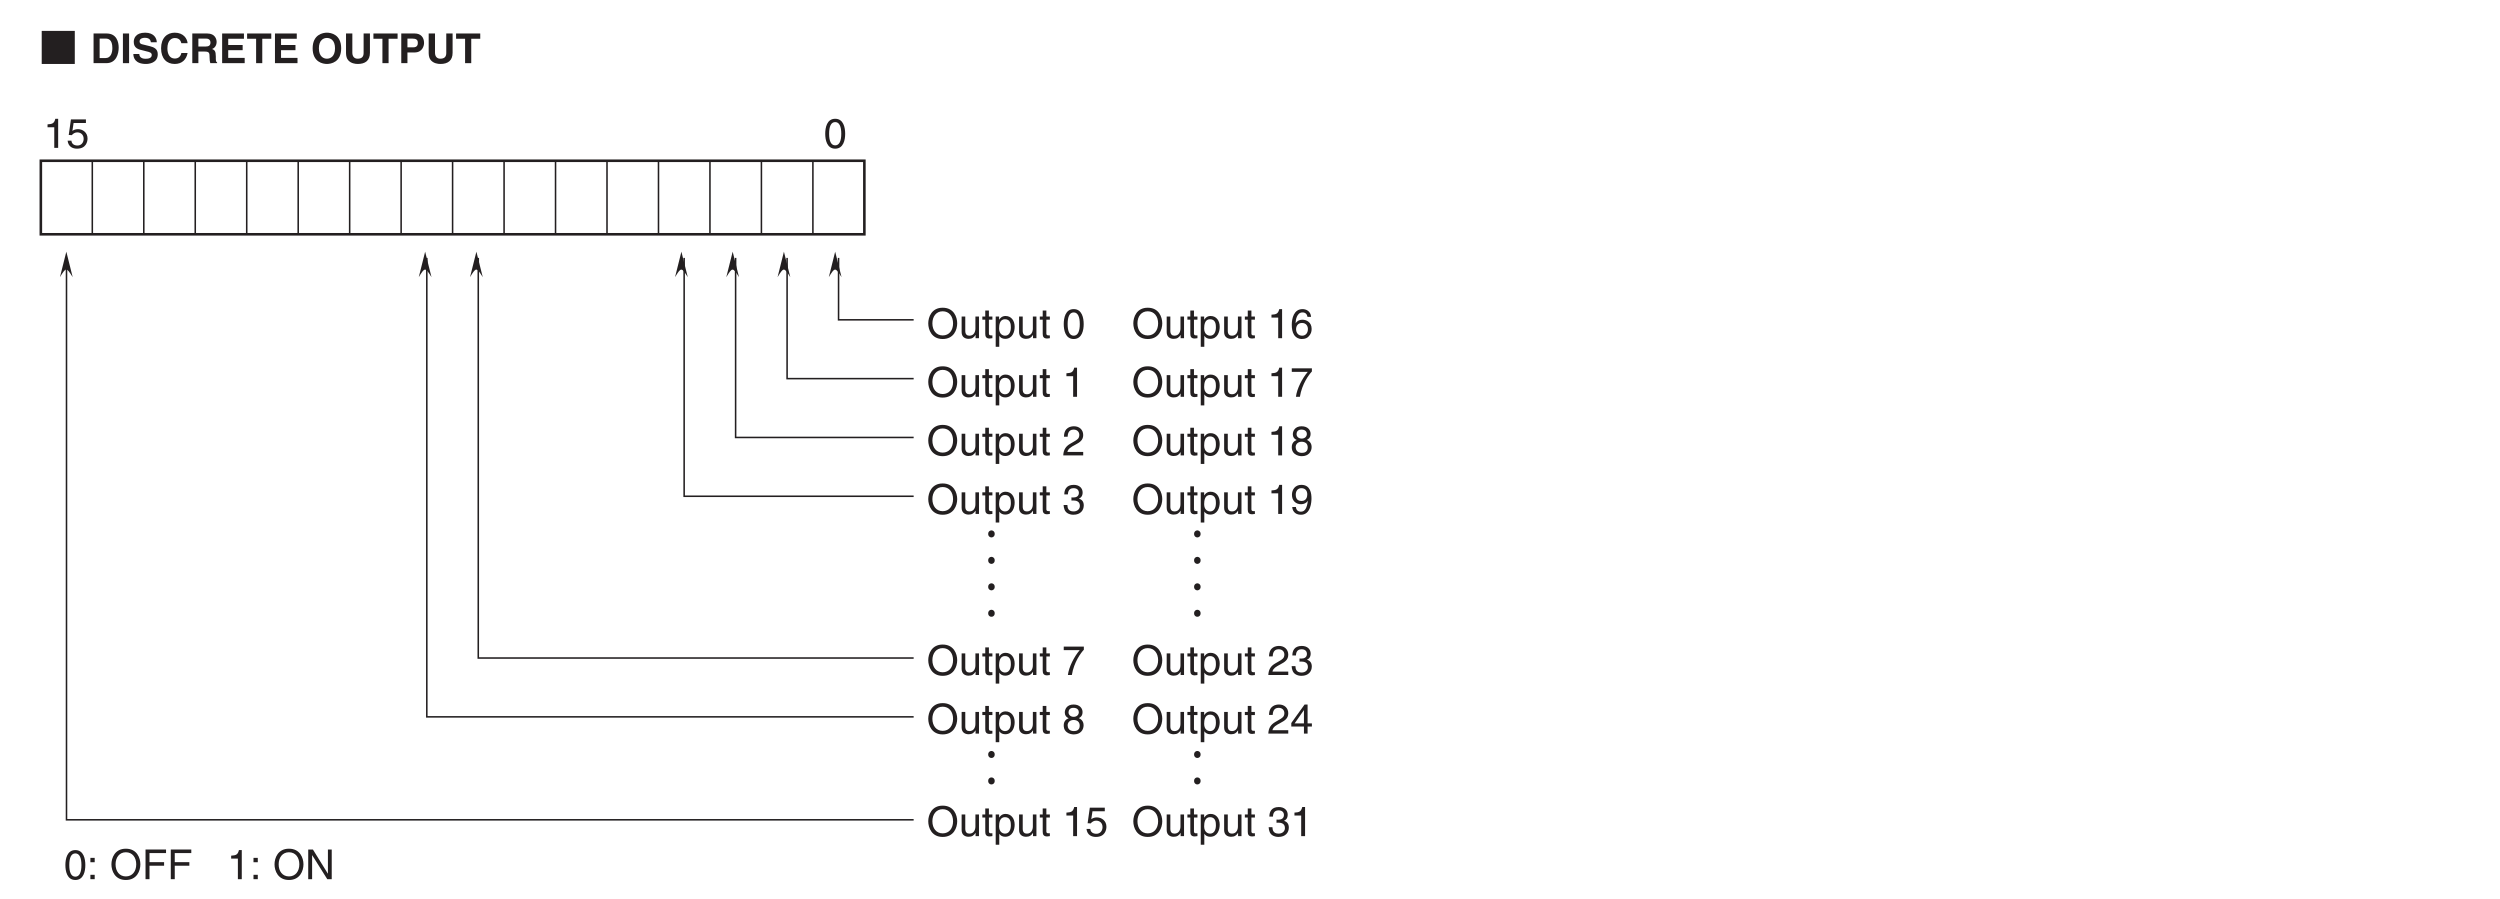 <?xml version="1.0" encoding="UTF-8"?>
<svg xmlns="http://www.w3.org/2000/svg" xmlns:xlink="http://www.w3.org/1999/xlink" width="481.89pt" height="173.28pt" viewBox="0 0 481.89 173.28" version="1.2">
<defs>
<g>
<symbol overflow="visible" id="glyph0-0">
<path style="stroke:none;" d="M 0 0 L 3.984 0 L 3.984 -5.578 L 0 -5.578 Z M 1.984 -3.141 L 0.641 -5.172 L 3.344 -5.172 Z M 2.234 -2.781 L 3.578 -4.828 L 3.578 -0.75 Z M 0.641 -0.391 L 1.984 -2.438 L 3.344 -0.391 Z M 0.391 -4.828 L 1.75 -2.781 L 0.391 -0.75 Z M 0.391 -4.828 "/>
</symbol>
<symbol overflow="visible" id="glyph0-1">
<path style="stroke:none;" d="M 3.391 -2.719 C 3.391 -1.328 3.016 -0.484 2.219 -0.484 C 1.406 -0.484 1.047 -1.328 1.047 -2.719 C 1.047 -4.125 1.406 -4.969 2.219 -4.969 C 3.016 -4.969 3.391 -4.125 3.391 -2.719 Z M 4.141 -2.719 C 4.141 -3.891 3.828 -5.609 2.219 -5.609 C 0.609 -5.609 0.297 -3.891 0.297 -2.719 C 0.297 -1.562 0.609 0.156 2.219 0.156 C 3.828 0.156 4.141 -1.562 4.141 -2.719 Z M 4.141 -2.719 "/>
</symbol>
<symbol overflow="visible" id="glyph0-2">
<path style="stroke:none;" d="M 2.859 -5.609 L 2.312 -5.609 C 2.094 -4.688 1.719 -4.594 0.812 -4.531 L 0.812 -3.969 L 2.109 -3.969 L 2.109 0 L 2.859 0 Z M 2.859 -5.609 "/>
</symbol>
<symbol overflow="visible" id="glyph0-3">
<path style="stroke:none;" d="M 1.406 -4.797 L 3.781 -4.797 L 3.781 -5.484 L 0.891 -5.484 L 0.469 -2.484 L 1.062 -2.453 C 1.328 -2.781 1.703 -2.984 2.109 -2.984 C 2.797 -2.984 3.344 -2.547 3.344 -1.734 C 3.344 -1.031 2.891 -0.453 2.172 -0.453 C 1.531 -0.453 1.047 -0.734 0.984 -1.391 L 0.25 -1.391 C 0.391 -0.141 1.328 0.156 2.062 0.156 C 3.812 0.156 4.094 -1.188 4.094 -1.812 C 4.094 -2.969 3.156 -3.609 2.25 -3.609 C 1.75 -3.609 1.406 -3.438 1.172 -3.266 Z M 1.406 -4.797 "/>
</symbol>
<symbol overflow="visible" id="glyph0-4">
<path style="stroke:none;" d="M 5.094 -2.859 C 5.094 -1.516 4.344 -0.531 3.094 -0.531 C 1.859 -0.531 1.109 -1.516 1.109 -2.859 C 1.109 -4.203 1.859 -5.188 3.094 -5.188 C 4.344 -5.188 5.094 -4.203 5.094 -2.859 Z M 5.891 -2.859 C 5.891 -4.094 5.234 -5.875 3.094 -5.875 C 0.969 -5.875 0.312 -4.094 0.312 -2.859 C 0.312 -1.625 0.969 0.156 3.094 0.156 C 5.234 0.156 5.891 -1.625 5.891 -2.859 Z M 5.891 -2.859 "/>
</symbol>
<symbol overflow="visible" id="glyph0-5">
<path style="stroke:none;" d="M 3.891 0 L 3.891 -4.172 L 3.203 -4.172 L 3.203 -1.875 C 3.203 -1.266 2.938 -0.484 2.047 -0.484 C 1.594 -0.484 1.25 -0.719 1.25 -1.406 L 1.25 -4.172 L 0.547 -4.172 L 0.547 -1.172 C 0.547 -0.172 1.281 0.125 1.891 0.125 C 2.562 0.125 2.922 -0.141 3.219 -0.625 L 3.234 -0.609 L 3.234 0 Z M 3.891 0 "/>
</symbol>
<symbol overflow="visible" id="glyph0-6">
<path style="stroke:none;" d="M 2.047 -3.578 L 2.047 -4.172 L 1.375 -4.172 L 1.375 -5.328 L 0.672 -5.328 L 0.672 -4.172 L 0.109 -4.172 L 0.109 -3.578 L 0.672 -3.578 L 0.672 -0.844 C 0.672 -0.328 0.828 0.062 1.516 0.062 C 1.594 0.062 1.797 0.031 2.047 0 L 2.047 -0.547 L 1.797 -0.547 C 1.656 -0.547 1.375 -0.547 1.375 -0.875 L 1.375 -3.578 Z M 2.047 -3.578 "/>
</symbol>
<symbol overflow="visible" id="glyph0-7">
<path style="stroke:none;" d="M 1.125 -1.891 C 1.125 -2.562 1.25 -3.656 2.25 -3.656 C 3.344 -3.656 3.391 -2.625 3.391 -2.094 C 3.391 -1.172 3.031 -0.484 2.266 -0.484 C 1.828 -0.484 1.125 -0.781 1.125 -1.891 Z M 0.469 1.656 L 1.156 1.656 L 1.156 -0.438 L 1.172 -0.438 C 1.359 -0.141 1.734 0.125 2.281 0.125 C 3.703 0.125 4.125 -1.219 4.125 -2.203 C 4.125 -3.375 3.484 -4.281 2.375 -4.281 C 1.625 -4.281 1.312 -3.812 1.141 -3.578 L 1.125 -3.578 L 1.125 -4.172 L 0.469 -4.172 Z M 0.469 1.656 "/>
</symbol>
<symbol overflow="visible" id="glyph0-8">
<path style="stroke:none;" d=""/>
</symbol>
<symbol overflow="visible" id="glyph0-9">
<path style="stroke:none;" d="M 1.047 -3.594 C 1.078 -3.984 1.125 -4.969 2.188 -4.969 C 3 -4.969 3.297 -4.406 3.297 -3.953 C 3.297 -3.234 2.859 -3 2.266 -2.656 L 1.516 -2.219 C 0.766 -1.781 0.25 -1.156 0.203 0 L 4.047 0 L 4.047 -0.656 L 1 -0.656 C 1.031 -0.875 1.188 -1.312 1.953 -1.734 L 2.547 -2.062 C 3.375 -2.5 4.047 -2.922 4.047 -3.922 C 4.047 -4.969 3.266 -5.609 2.281 -5.609 C 1.688 -5.609 0.344 -5.422 0.344 -3.594 Z M 1.047 -3.594 "/>
</symbol>
<symbol overflow="visible" id="glyph0-10">
<path style="stroke:none;" d="M 1.781 -2.578 C 1.891 -2.578 2 -2.594 2.109 -2.594 C 2.578 -2.594 3.406 -2.5 3.406 -1.562 C 3.406 -0.922 2.906 -0.484 2.188 -0.484 C 1.141 -0.484 1.016 -1.188 1 -1.719 L 0.266 -1.719 C 0.312 -1.062 0.484 -0.422 1.109 -0.094 C 1.375 0.047 1.734 0.156 2.141 0.156 C 3.562 0.156 4.156 -0.734 4.156 -1.656 C 4.156 -2.406 3.766 -2.781 3.234 -2.953 L 3.234 -2.969 C 3.531 -3.062 3.938 -3.406 3.938 -4.125 C 3.938 -4.984 3.297 -5.609 2.219 -5.609 C 0.734 -5.609 0.406 -4.594 0.406 -3.766 L 1.094 -3.766 C 1.125 -4.156 1.188 -4.969 2.188 -4.969 C 3.016 -4.969 3.219 -4.422 3.219 -4.094 C 3.219 -3.391 2.688 -3.172 2.156 -3.172 C 2.031 -3.172 1.906 -3.172 1.781 -3.188 Z M 1.781 -2.578 "/>
</symbol>
<symbol overflow="visible" id="glyph0-11">
<path style="stroke:none;" d="M 1.516 -0.844 L 0.688 -0.844 L 0.688 0 L 1.516 0 Z M 1.516 -4.109 L 0.688 -4.109 L 0.688 -3.266 L 1.516 -3.266 Z M 1.516 -4.109 "/>
</symbol>
<symbol overflow="visible" id="glyph0-12">
<path style="stroke:none;" d="M 1.453 -2.594 L 4.266 -2.594 L 4.266 -3.281 L 1.453 -3.281 L 1.453 -5.031 L 4.641 -5.031 L 4.641 -5.719 L 0.688 -5.719 L 0.688 0 L 1.453 0 Z M 1.453 -2.594 "/>
</symbol>
<symbol overflow="visible" id="glyph0-13">
<path style="stroke:none;" d="M 4.406 -1.094 L 4.375 -1.094 L 1.516 -5.719 L 0.609 -5.719 L 0.609 0 L 1.359 0 L 1.359 -4.625 L 1.375 -4.625 L 4.281 0 L 5.141 0 L 5.141 -5.719 L 4.406 -5.719 Z M 4.406 -1.094 "/>
</symbol>
<symbol overflow="visible" id="glyph0-14">
<path style="stroke:none;" d="M 0.297 -4.797 L 3.375 -4.797 C 2.297 -3.547 1.281 -1.531 1.094 0 L 1.859 0 C 2.266 -2.5 3.609 -4.281 4.172 -4.875 L 4.172 -5.484 L 0.297 -5.484 Z M 0.297 -4.797 "/>
</symbol>
<symbol overflow="visible" id="glyph0-15">
<path style="stroke:none;" d="M 3.922 -4.156 C 3.922 -4.812 3.438 -5.609 2.188 -5.609 C 0.859 -5.609 0.5 -4.641 0.5 -4.062 C 0.5 -3.531 0.766 -3.156 1.25 -2.969 C 0.656 -2.734 0.297 -2.297 0.297 -1.609 C 0.297 -1.344 0.297 -0.734 0.875 -0.281 C 1.328 0.078 1.906 0.156 2.219 0.156 C 3.547 0.156 4.125 -0.719 4.125 -1.625 C 4.125 -2.047 3.953 -2.656 3.203 -2.984 C 3.453 -3.109 3.922 -3.359 3.922 -4.156 Z M 2.203 -2.625 C 2.844 -2.625 3.375 -2.297 3.375 -1.531 C 3.375 -0.656 2.75 -0.484 2.25 -0.484 C 1.281 -0.484 1.047 -1.141 1.047 -1.594 C 1.047 -2.109 1.422 -2.625 2.203 -2.625 Z M 2.203 -3.234 C 1.688 -3.234 1.219 -3.562 1.219 -4.094 C 1.219 -4.453 1.406 -4.969 2.156 -4.969 C 2.969 -4.969 3.203 -4.484 3.203 -4.141 C 3.203 -3.625 2.812 -3.234 2.203 -3.234 Z M 2.203 -3.234 "/>
</symbol>
<symbol overflow="visible" id="glyph0-16">
<path style="stroke:none;" d="M 4.016 -4.109 C 3.938 -5.25 3.016 -5.609 2.375 -5.609 C 0.703 -5.609 0.297 -3.828 0.297 -2.609 C 0.297 -1.875 0.391 -1.188 0.734 -0.656 C 1.125 -0.047 1.75 0.156 2.172 0.156 C 2.969 0.156 3.297 -0.062 3.594 -0.391 C 3.969 -0.812 4.125 -1.219 4.125 -1.797 C 4.125 -3.125 3.062 -3.562 2.375 -3.562 C 1.609 -3.562 1.219 -3.188 1.047 -2.891 L 1.031 -2.906 C 1.031 -3.484 1.266 -4.969 2.359 -4.969 C 2.969 -4.969 3.234 -4.609 3.328 -4.109 Z M 1.125 -1.719 C 1.125 -2.375 1.5 -2.938 2.266 -2.938 C 3.141 -2.938 3.406 -2.25 3.406 -1.766 C 3.406 -1 2.969 -0.484 2.297 -0.484 C 1.484 -0.484 1.125 -1.125 1.125 -1.719 Z M 1.125 -1.719 "/>
</symbol>
<symbol overflow="visible" id="glyph0-17">
<path style="stroke:none;" d="M 2.094 -1.875 C 2.609 -1.875 3.172 -2.109 3.375 -2.547 L 3.391 -2.531 C 3.219 -1.078 2.812 -0.438 2.047 -0.438 C 1.469 -0.438 1.141 -0.781 1.094 -1.344 L 0.391 -1.344 C 0.391 -0.812 0.75 0.156 2.062 0.156 C 4 0.156 4.094 -2.406 4.094 -3 C 4.094 -3.906 3.922 -5.609 2.141 -5.609 C 0.953 -5.609 0.328 -4.703 0.328 -3.688 C 0.328 -2.562 1.062 -1.875 2.094 -1.875 Z M 2.203 -2.5 C 1.734 -2.5 1.062 -2.641 1.062 -3.719 C 1.062 -4.469 1.484 -4.969 2.141 -4.969 C 2.953 -4.969 3.281 -4.422 3.281 -3.781 C 3.281 -2.672 2.562 -2.5 2.203 -2.5 Z M 2.203 -2.5 "/>
</symbol>
<symbol overflow="visible" id="glyph0-18">
<path style="stroke:none;" d="M 4.172 -1.359 L 4.172 -1.969 L 3.344 -1.969 L 3.344 -5.609 L 2.766 -5.609 L 0.203 -2.047 L 0.203 -1.359 L 2.641 -1.359 L 2.641 0 L 3.344 0 L 3.344 -1.359 Z M 2.625 -4.516 L 2.641 -4.516 L 2.641 -1.969 L 0.844 -1.969 Z M 2.625 -4.516 "/>
</symbol>
<symbol overflow="visible" id="glyph1-0">
<path style="stroke:none;" d="M 0.797 0.953 L 7.172 0.953 L 7.172 -7.016 L 0.797 -7.016 Z M 3.984 -3.359 L 1.453 -6.609 L 6.516 -6.609 Z M 4.234 -3.031 L 6.766 -6.281 L 6.766 0.234 Z M 1.453 0.562 L 3.984 -2.703 L 6.516 0.562 Z M 1.188 -6.281 L 3.734 -3.031 L 1.188 0.234 Z M 1.188 -6.281 "/>
</symbol>
<symbol overflow="visible" id="glyph1-1">
<path style="stroke:none;" d="M 0.797 0.156 L 7.172 0.156 L 7.172 -6.219 L 0.797 -6.219 Z M 0.797 0.156 "/>
</symbol>
<symbol overflow="visible" id="glyph2-0">
<path style="stroke:none;" d="M 0 0 L 3.984 0 L 3.984 -5.578 L 0 -5.578 Z M 1.984 -3.141 L 0.641 -5.172 L 3.344 -5.172 Z M 2.234 -2.781 L 3.578 -4.828 L 3.578 -0.75 Z M 0.641 -0.391 L 1.984 -2.438 L 3.344 -0.391 Z M 0.391 -4.828 L 1.75 -2.781 L 0.391 -0.75 Z M 0.391 -4.828 "/>
</symbol>
<symbol overflow="visible" id="glyph2-1">
<path style="stroke:none;" d=""/>
</symbol>
<symbol overflow="visible" id="glyph2-2">
<path style="stroke:none;" d="M 0.609 0 L 3.078 0 C 4.969 0 5.453 -1.766 5.453 -3 C 5.453 -4.078 5.062 -5.719 3.125 -5.719 L 0.609 -5.719 Z M 1.781 -4.734 L 2.922 -4.734 C 3.438 -4.734 4.234 -4.594 4.234 -2.906 C 4.234 -1.969 3.906 -0.984 2.938 -0.984 L 1.781 -0.984 Z M 1.781 -4.734 "/>
</symbol>
<symbol overflow="visible" id="glyph2-3">
<path style="stroke:none;" d="M 1.703 -5.719 L 0.516 -5.719 L 0.516 0 L 1.703 0 Z M 1.703 -5.719 "/>
</symbol>
<symbol overflow="visible" id="glyph2-4">
<path style="stroke:none;" d="M 0.312 -1.766 C 0.312 -1.047 0.672 0.156 2.75 0.156 C 3.266 0.156 5.016 0 5.016 -1.719 C 5.016 -2.75 4.297 -3.062 3.516 -3.266 L 2.125 -3.609 C 1.875 -3.656 1.516 -3.75 1.516 -4.203 C 1.516 -4.719 2.062 -4.891 2.516 -4.891 C 3.547 -4.891 3.656 -4.281 3.688 -4.031 L 4.828 -4.031 C 4.828 -4.719 4.344 -5.875 2.594 -5.875 C 0.734 -5.875 0.391 -4.75 0.391 -4.109 C 0.391 -2.859 1.297 -2.641 2.219 -2.438 L 2.828 -2.281 C 3.438 -2.141 3.859 -2.031 3.859 -1.578 C 3.859 -0.969 3.234 -0.844 2.672 -0.844 C 1.625 -0.844 1.469 -1.438 1.453 -1.766 Z M 0.312 -1.766 "/>
</symbol>
<symbol overflow="visible" id="glyph2-5">
<path style="stroke:none;" d="M 5.453 -3.844 C 5.391 -4.688 4.688 -5.875 2.984 -5.875 C 1.5 -5.875 0.344 -4.859 0.344 -2.859 C 0.344 -0.875 1.438 0.156 2.969 0.156 C 4.406 0.156 5.219 -0.719 5.453 -1.953 L 4.25 -1.953 C 4.109 -1.266 3.656 -0.891 2.984 -0.891 C 1.969 -0.891 1.562 -1.812 1.562 -2.844 C 1.562 -4.453 2.422 -4.844 2.984 -4.844 C 3.969 -4.844 4.156 -4.188 4.25 -3.844 Z M 5.453 -3.844 "/>
</symbol>
<symbol overflow="visible" id="glyph2-6">
<path style="stroke:none;" d="M 0.609 0 L 1.781 0 L 1.781 -2.234 L 3.016 -2.234 C 3.891 -2.234 3.938 -1.938 3.938 -1.156 C 3.938 -0.562 4 -0.266 4.078 0 L 5.391 0 L 5.391 -0.156 C 5.141 -0.25 5.141 -0.453 5.141 -1.297 C 5.141 -2.359 4.891 -2.531 4.422 -2.734 C 4.984 -2.938 5.297 -3.469 5.297 -4.109 C 5.297 -4.594 5.016 -5.719 3.5 -5.719 L 0.609 -5.719 Z M 1.781 -3.203 L 1.781 -4.734 L 3.266 -4.734 C 3.969 -4.734 4.109 -4.281 4.109 -3.984 C 4.109 -3.422 3.797 -3.203 3.172 -3.203 Z M 1.781 -3.203 "/>
</symbol>
<symbol overflow="visible" id="glyph2-7">
<path style="stroke:none;" d="M 4.812 -5.719 L 0.609 -5.719 L 0.609 0 L 4.953 0 L 4.953 -1.016 L 1.781 -1.016 L 1.781 -2.5 L 4.562 -2.5 L 4.562 -3.5 L 1.781 -3.5 L 1.781 -4.703 L 4.812 -4.703 Z M 4.812 -5.719 "/>
</symbol>
<symbol overflow="visible" id="glyph2-8">
<path style="stroke:none;" d="M 3.031 -4.703 L 4.766 -4.703 L 4.766 -5.719 L 0.109 -5.719 L 0.109 -4.703 L 1.844 -4.703 L 1.844 0 L 3.031 0 Z M 3.031 -4.703 "/>
</symbol>
<symbol overflow="visible" id="glyph2-9">
<path style="stroke:none;" d="M 0.344 -2.859 C 0.344 -0.172 2.344 0.156 3.094 0.156 C 3.859 0.156 5.844 -0.172 5.844 -2.859 C 5.844 -5.547 3.859 -5.875 3.094 -5.875 C 2.344 -5.875 0.344 -5.547 0.344 -2.859 Z M 1.547 -2.859 C 1.547 -4.469 2.453 -4.859 3.094 -4.859 C 3.75 -4.859 4.656 -4.469 4.656 -2.859 C 4.656 -1.266 3.75 -0.859 3.094 -0.859 C 2.453 -0.859 1.547 -1.266 1.547 -2.859 Z M 1.547 -2.859 "/>
</symbol>
<symbol overflow="visible" id="glyph2-10">
<path style="stroke:none;" d="M 5.188 -5.719 L 3.969 -5.719 L 3.969 -1.953 C 3.969 -1.266 3.641 -0.859 2.812 -0.859 C 2.25 -0.859 1.797 -1.219 1.797 -2.016 L 1.797 -5.719 L 0.578 -5.719 L 0.578 -1.922 C 0.594 -1.359 0.703 -0.891 1.016 -0.547 C 1.531 0.031 2.312 0.156 2.844 0.156 C 4.281 0.156 5.188 -0.5 5.188 -2 Z M 5.188 -5.719 "/>
</symbol>
<symbol overflow="visible" id="glyph2-11">
<path style="stroke:none;" d="M 1.797 -2.062 L 3.172 -2.062 C 4.703 -2.062 5 -3.375 5 -3.891 C 5 -5.016 4.328 -5.719 3.219 -5.719 L 0.609 -5.719 L 0.609 0 L 1.797 0 Z M 1.797 -3.047 L 1.797 -4.734 L 2.75 -4.734 C 3.484 -4.734 3.797 -4.5 3.797 -3.938 C 3.797 -3.688 3.797 -3.047 2.906 -3.047 Z M 1.797 -3.047 "/>
</symbol>
</g>
</defs>
<g id="surface1">
<path style="fill:none;stroke-width:5;stroke-linecap:butt;stroke-linejoin:miter;stroke:rgb(13.73%,12.16%,12.549%);stroke-opacity:1;stroke-miterlimit:4;" d="M 69.302 1274.027 L 1656.691 1274.027 L 1656.691 1415.746 L 69.302 1415.746 Z M 69.302 1274.027 " transform="matrix(0.1,0,0,-0.1,0.942,172.563)"/>
<path style="fill:none;stroke-width:3;stroke-linecap:butt;stroke-linejoin:miter;stroke:rgb(13.73%,12.16%,12.549%);stroke-opacity:1;stroke-miterlimit:4;" d="M 1656.691 1415.746 L 69.302 1415.746 " transform="matrix(0.1,0,0,-0.1,0.942,172.563)"/>
<path style="fill:none;stroke-width:3;stroke-linecap:butt;stroke-linejoin:miter;stroke:rgb(13.73%,12.16%,12.549%);stroke-opacity:1;stroke-miterlimit:4;" d="M 168.501 1415.746 L 168.501 1274.027 " transform="matrix(0.1,0,0,-0.1,0.942,172.563)"/>
<path style="fill:none;stroke-width:3;stroke-linecap:butt;stroke-linejoin:miter;stroke:rgb(13.73%,12.16%,12.549%);stroke-opacity:1;stroke-miterlimit:4;" d="M 267.74 1415.746 L 267.74 1274.027 " transform="matrix(0.1,0,0,-0.1,0.942,172.563)"/>
<path style="fill:none;stroke-width:3;stroke-linecap:butt;stroke-linejoin:miter;stroke:rgb(13.73%,12.16%,12.549%);stroke-opacity:1;stroke-miterlimit:4;" d="M 366.94 1415.746 L 366.94 1274.027 " transform="matrix(0.1,0,0,-0.1,0.942,172.563)"/>
<path style="fill:none;stroke-width:3;stroke-linecap:butt;stroke-linejoin:miter;stroke:rgb(13.73%,12.16%,12.549%);stroke-opacity:1;stroke-miterlimit:4;" d="M 466.139 1415.746 L 466.139 1274.027 " transform="matrix(0.1,0,0,-0.1,0.942,172.563)"/>
<path style="fill:none;stroke-width:3;stroke-linecap:butt;stroke-linejoin:miter;stroke:rgb(13.73%,12.16%,12.549%);stroke-opacity:1;stroke-miterlimit:4;" d="M 565.378 1415.746 L 565.378 1274.027 " transform="matrix(0.1,0,0,-0.1,0.942,172.563)"/>
<path style="fill:none;stroke-width:3;stroke-linecap:butt;stroke-linejoin:miter;stroke:rgb(13.73%,12.16%,12.549%);stroke-opacity:1;stroke-miterlimit:4;" d="M 664.578 1415.746 L 664.578 1274.027 " transform="matrix(0.1,0,0,-0.1,0.942,172.563)"/>
<path style="fill:none;stroke-width:3;stroke-linecap:butt;stroke-linejoin:miter;stroke:rgb(13.73%,12.16%,12.549%);stroke-opacity:1;stroke-miterlimit:4;" d="M 763.777 1415.746 L 763.777 1274.027 " transform="matrix(0.1,0,0,-0.1,0.942,172.563)"/>
<path style="fill:none;stroke-width:3;stroke-linecap:butt;stroke-linejoin:miter;stroke:rgb(13.73%,12.16%,12.549%);stroke-opacity:1;stroke-miterlimit:4;" d="M 862.977 1415.746 L 862.977 1274.027 " transform="matrix(0.1,0,0,-0.1,0.942,172.563)"/>
<path style="fill:none;stroke-width:3;stroke-linecap:butt;stroke-linejoin:miter;stroke:rgb(13.73%,12.16%,12.549%);stroke-opacity:1;stroke-miterlimit:4;" d="M 962.215 1415.746 L 962.215 1274.027 " transform="matrix(0.1,0,0,-0.1,0.942,172.563)"/>
<path style="fill:none;stroke-width:3;stroke-linecap:butt;stroke-linejoin:miter;stroke:rgb(13.73%,12.16%,12.549%);stroke-opacity:1;stroke-miterlimit:4;" d="M 1061.415 1415.746 L 1061.415 1274.027 " transform="matrix(0.1,0,0,-0.1,0.942,172.563)"/>
<path style="fill:none;stroke-width:3;stroke-linecap:butt;stroke-linejoin:miter;stroke:rgb(13.73%,12.16%,12.549%);stroke-opacity:1;stroke-miterlimit:4;" d="M 1160.615 1415.746 L 1160.615 1274.027 " transform="matrix(0.1,0,0,-0.1,0.942,172.563)"/>
<path style="fill:none;stroke-width:3;stroke-linecap:butt;stroke-linejoin:miter;stroke:rgb(13.73%,12.16%,12.549%);stroke-opacity:1;stroke-miterlimit:4;" d="M 1259.853 1415.746 L 1259.853 1274.027 " transform="matrix(0.1,0,0,-0.1,0.942,172.563)"/>
<path style="fill:none;stroke-width:3;stroke-linecap:butt;stroke-linejoin:miter;stroke:rgb(13.73%,12.16%,12.549%);stroke-opacity:1;stroke-miterlimit:4;" d="M 1359.053 1415.746 L 1359.053 1274.027 " transform="matrix(0.1,0,0,-0.1,0.942,172.563)"/>
<path style="fill:none;stroke-width:3;stroke-linecap:butt;stroke-linejoin:miter;stroke:rgb(13.73%,12.16%,12.549%);stroke-opacity:1;stroke-miterlimit:4;" d="M 1458.252 1415.746 L 1458.252 1274.027 " transform="matrix(0.1,0,0,-0.1,0.942,172.563)"/>
<path style="fill:none;stroke-width:3;stroke-linecap:butt;stroke-linejoin:miter;stroke:rgb(13.73%,12.16%,12.549%);stroke-opacity:1;stroke-miterlimit:4;" d="M 1557.491 1415.746 L 1557.491 1274.027 " transform="matrix(0.1,0,0,-0.1,0.942,172.563)"/>
<g style="fill:rgb(13.73%,12.16%,12.549%);fill-opacity:1;">
  <use xlink:href="#glyph0-1" x="158.771" y="28.502"/>
</g>
<g style="fill:rgb(13.73%,12.16%,12.549%);fill-opacity:1;">
  <use xlink:href="#glyph0-2" x="8.351" y="28.502"/>
  <use xlink:href="#glyph0-3" x="12.781" y="28.502"/>
</g>
<g style="fill:rgb(13.73%,12.16%,12.549%);fill-opacity:1;">
  <use xlink:href="#glyph0-4" x="178.615" y="65.191"/>
  <use xlink:href="#glyph0-5" x="184.813" y="65.191"/>
  <use xlink:href="#glyph0-6" x="189.243" y="65.191"/>
  <use xlink:href="#glyph0-7" x="191.458" y="65.191"/>
  <use xlink:href="#glyph0-5" x="195.887" y="65.191"/>
  <use xlink:href="#glyph0-6" x="200.317" y="65.191"/>
  <use xlink:href="#glyph0-8" x="202.532" y="65.191"/>
  <use xlink:href="#glyph0-1" x="204.746" y="65.191"/>
</g>
<g style="fill:rgb(13.73%,12.16%,12.549%);fill-opacity:1;">
  <use xlink:href="#glyph0-4" x="178.615" y="76.483"/>
  <use xlink:href="#glyph0-5" x="184.813" y="76.483"/>
  <use xlink:href="#glyph0-6" x="189.243" y="76.483"/>
  <use xlink:href="#glyph0-7" x="191.458" y="76.483"/>
  <use xlink:href="#glyph0-5" x="195.887" y="76.483"/>
  <use xlink:href="#glyph0-6" x="200.317" y="76.483"/>
  <use xlink:href="#glyph0-8" x="202.532" y="76.483"/>
  <use xlink:href="#glyph0-2" x="204.746" y="76.483"/>
</g>
<g style="fill:rgb(13.73%,12.16%,12.549%);fill-opacity:1;">
  <use xlink:href="#glyph0-4" x="178.615" y="87.775"/>
  <use xlink:href="#glyph0-5" x="184.813" y="87.775"/>
  <use xlink:href="#glyph0-6" x="189.243" y="87.775"/>
  <use xlink:href="#glyph0-7" x="191.458" y="87.775"/>
  <use xlink:href="#glyph0-5" x="195.887" y="87.775"/>
  <use xlink:href="#glyph0-6" x="200.317" y="87.775"/>
  <use xlink:href="#glyph0-8" x="202.532" y="87.775"/>
  <use xlink:href="#glyph0-9" x="204.746" y="87.775"/>
</g>
<g style="fill:rgb(13.73%,12.16%,12.549%);fill-opacity:1;">
  <use xlink:href="#glyph0-4" x="178.615" y="99.066"/>
  <use xlink:href="#glyph0-5" x="184.813" y="99.066"/>
  <use xlink:href="#glyph0-6" x="189.243" y="99.066"/>
  <use xlink:href="#glyph0-7" x="191.458" y="99.066"/>
  <use xlink:href="#glyph0-5" x="195.887" y="99.066"/>
  <use xlink:href="#glyph0-6" x="200.317" y="99.066"/>
  <use xlink:href="#glyph0-8" x="202.532" y="99.066"/>
  <use xlink:href="#glyph0-10" x="204.746" y="99.066"/>
</g>
<g style="fill:rgb(13.73%,12.16%,12.549%);fill-opacity:1;">
  <use xlink:href="#glyph0-4" x="178.615" y="161.168"/>
  <use xlink:href="#glyph0-5" x="184.813" y="161.168"/>
  <use xlink:href="#glyph0-6" x="189.243" y="161.168"/>
  <use xlink:href="#glyph0-7" x="191.458" y="161.168"/>
  <use xlink:href="#glyph0-5" x="195.887" y="161.168"/>
  <use xlink:href="#glyph0-6" x="200.317" y="161.168"/>
  <use xlink:href="#glyph0-8" x="202.532" y="161.168"/>
  <use xlink:href="#glyph0-2" x="204.746" y="161.168"/>
  <use xlink:href="#glyph0-3" x="209.176" y="161.168"/>
</g>
<g style="fill:rgb(13.73%,12.16%,12.549%);fill-opacity:1;">
  <use xlink:href="#glyph0-1" x="12.307" y="169.467"/>
  <use xlink:href="#glyph0-11" x="16.737" y="169.467"/>
  <use xlink:href="#glyph0-8" x="18.951" y="169.467"/>
  <use xlink:href="#glyph0-4" x="21.166" y="169.467"/>
  <use xlink:href="#glyph0-12" x="27.364" y="169.467"/>
  <use xlink:href="#glyph0-12" x="32.232" y="169.467"/>
  <use xlink:href="#glyph0-8" x="37.1" y="169.467"/>
  <use xlink:href="#glyph0-8" x="39.315" y="169.467"/>
  <use xlink:href="#glyph0-8" x="41.53" y="169.467"/>
  <use xlink:href="#glyph0-2" x="43.744" y="169.467"/>
  <use xlink:href="#glyph0-11" x="48.174" y="169.467"/>
  <use xlink:href="#glyph0-8" x="50.389" y="169.467"/>
  <use xlink:href="#glyph0-4" x="52.604" y="169.467"/>
  <use xlink:href="#glyph0-13" x="58.802" y="169.467"/>
</g>
<path style="fill:none;stroke-width:3;stroke-linecap:butt;stroke-linejoin:miter;stroke:rgb(13.73%,12.16%,12.549%);stroke-opacity:1;stroke-miterlimit:4;" d="M 1606.954 1228.526 L 1606.954 1109.165 L 1751.693 1109.165 " transform="matrix(0.1,0,0,-0.1,0.942,172.563)"/>
<path style=" stroke:none;fill-rule:nonzero;fill:rgb(13.73%,12.16%,12.549%);fill-opacity:1;" d="M 159.758 53.426 L 160.984 48.512 L 162.215 53.426 C 160.984 51.457 160.93 51.508 159.758 53.426 "/>
<path style="fill:none;stroke-width:3;stroke-linecap:butt;stroke-linejoin:miter;stroke:rgb(13.73%,12.16%,12.549%);stroke-opacity:1;stroke-miterlimit:4;" d="M 1507.754 1228.526 L 1507.754 995.805 L 1751.693 995.805 " transform="matrix(0.1,0,0,-0.1,0.942,172.563)"/>
<path style=" stroke:none;fill-rule:nonzero;fill:rgb(13.73%,12.16%,12.549%);fill-opacity:1;" d="M 149.879 53.426 L 151.105 48.512 L 152.336 53.426 C 151.105 51.457 151.051 51.508 149.879 53.426 "/>
<path style="fill:none;stroke-width:3;stroke-linecap:butt;stroke-linejoin:miter;stroke:rgb(13.73%,12.16%,12.549%);stroke-opacity:1;stroke-miterlimit:4;" d="M 1408.515 1228.526 L 1408.515 882.406 L 1751.693 882.406 " transform="matrix(0.1,0,0,-0.1,0.942,172.563)"/>
<path style=" stroke:none;fill-rule:nonzero;fill:rgb(13.73%,12.16%,12.549%);fill-opacity:1;" d="M 139.996 53.426 L 141.227 48.512 L 142.453 53.426 C 141.227 51.457 141.172 51.508 139.996 53.426 "/>
<path style="fill:none;stroke-width:3;stroke-linecap:butt;stroke-linejoin:miter;stroke:rgb(13.73%,12.16%,12.549%);stroke-opacity:1;stroke-miterlimit:4;" d="M 1309.316 1228.526 L 1309.316 769.046 L 1751.693 769.046 " transform="matrix(0.1,0,0,-0.1,0.942,172.563)"/>
<path style=" stroke:none;fill-rule:nonzero;fill:rgb(13.73%,12.16%,12.549%);fill-opacity:1;" d="M 130.117 53.426 L 131.344 48.512 L 132.574 53.426 C 131.344 51.457 131.289 51.508 130.117 53.426 "/>
<g style="fill:rgb(13.73%,12.16%,12.549%);fill-opacity:1;">
  <use xlink:href="#glyph0-4" x="178.615" y="130.116"/>
  <use xlink:href="#glyph0-5" x="184.813" y="130.116"/>
  <use xlink:href="#glyph0-6" x="189.243" y="130.116"/>
  <use xlink:href="#glyph0-7" x="191.458" y="130.116"/>
  <use xlink:href="#glyph0-5" x="195.887" y="130.116"/>
  <use xlink:href="#glyph0-6" x="200.317" y="130.116"/>
  <use xlink:href="#glyph0-8" x="202.532" y="130.116"/>
  <use xlink:href="#glyph0-14" x="204.746" y="130.116"/>
</g>
<g style="fill:rgb(13.73%,12.16%,12.549%);fill-opacity:1;">
  <use xlink:href="#glyph0-4" x="178.615" y="141.407"/>
  <use xlink:href="#glyph0-5" x="184.813" y="141.407"/>
  <use xlink:href="#glyph0-6" x="189.243" y="141.407"/>
  <use xlink:href="#glyph0-7" x="191.458" y="141.407"/>
  <use xlink:href="#glyph0-5" x="195.887" y="141.407"/>
  <use xlink:href="#glyph0-6" x="200.317" y="141.407"/>
  <use xlink:href="#glyph0-8" x="202.532" y="141.407"/>
  <use xlink:href="#glyph0-15" x="204.746" y="141.407"/>
</g>
<path style="fill:none;stroke-width:3;stroke-linecap:butt;stroke-linejoin:miter;stroke:rgb(13.73%,12.16%,12.549%);stroke-opacity:1;stroke-miterlimit:4;" d="M 912.478 1228.526 L 912.478 457.248 L 1751.693 457.248 " transform="matrix(0.1,0,0,-0.1,0.942,172.563)"/>
<path style=" stroke:none;fill-rule:nonzero;fill:rgb(13.73%,12.16%,12.549%);fill-opacity:1;" d="M 90.598 53.426 L 91.828 48.512 L 93.055 53.426 C 91.828 51.457 91.773 51.508 90.598 53.426 "/>
<path style="fill:none;stroke-width:3;stroke-linecap:butt;stroke-linejoin:miter;stroke:rgb(13.73%,12.16%,12.549%);stroke-opacity:1;stroke-miterlimit:4;" d="M 813.279 1228.526 L 813.279 343.849 L 1751.693 343.849 " transform="matrix(0.1,0,0,-0.1,0.942,172.563)"/>
<path style=" stroke:none;fill-rule:nonzero;fill:rgb(13.73%,12.16%,12.549%);fill-opacity:1;" d="M 80.719 53.426 L 81.949 48.512 L 83.176 53.426 C 81.949 51.457 81.895 51.508 80.719 53.426 "/>
<path style="fill:none;stroke-width:3;stroke-linecap:butt;stroke-linejoin:miter;stroke:rgb(13.73%,12.16%,12.549%);stroke-opacity:1;stroke-miterlimit:4;" d="M 118.764 1228.526 L 118.764 145.411 L 1751.693 145.411 " transform="matrix(0.1,0,0,-0.1,0.942,172.563)"/>
<path style=" stroke:none;fill-rule:nonzero;fill:rgb(13.73%,12.16%,12.549%);fill-opacity:1;" d="M 11.555 53.426 L 12.785 48.512 L 14.012 53.426 C 12.785 51.457 12.73 51.508 11.555 53.426 "/>
<path style="fill:none;stroke-width:12.5;stroke-linecap:round;stroke-linejoin:miter;stroke:rgb(13.73%,12.16%,12.549%);stroke-opacity:1;stroke-dasharray:1,50;stroke-miterlimit:4;" d="M 1901.65 696.99 L 1901.65 513.614 " transform="matrix(0.1,0,0,-0.1,0.942,172.563)"/>
<path style="fill:none;stroke-width:12.5;stroke-linecap:round;stroke-linejoin:miter;stroke:rgb(13.73%,12.16%,12.549%);stroke-opacity:1;stroke-dasharray:1,50;stroke-miterlimit:4;" d="M 1901.65 271.833 L 1901.65 201.816 " transform="matrix(0.1,0,0,-0.1,0.942,172.563)"/>
<g style="fill:rgb(13.73%,12.16%,12.549%);fill-opacity:1;">
  <use xlink:href="#glyph0-4" x="218.141" y="65.191"/>
  <use xlink:href="#glyph0-5" x="224.339" y="65.191"/>
  <use xlink:href="#glyph0-6" x="228.769" y="65.191"/>
  <use xlink:href="#glyph0-7" x="230.983" y="65.191"/>
  <use xlink:href="#glyph0-5" x="235.413" y="65.191"/>
  <use xlink:href="#glyph0-6" x="239.843" y="65.191"/>
  <use xlink:href="#glyph0-8" x="242.057" y="65.191"/>
  <use xlink:href="#glyph0-2" x="244.272" y="65.191"/>
  <use xlink:href="#glyph0-16" x="248.702" y="65.191"/>
</g>
<g style="fill:rgb(13.73%,12.16%,12.549%);fill-opacity:1;">
  <use xlink:href="#glyph0-4" x="218.141" y="76.483"/>
  <use xlink:href="#glyph0-5" x="224.339" y="76.483"/>
  <use xlink:href="#glyph0-6" x="228.769" y="76.483"/>
  <use xlink:href="#glyph0-7" x="230.983" y="76.483"/>
  <use xlink:href="#glyph0-5" x="235.413" y="76.483"/>
  <use xlink:href="#glyph0-6" x="239.843" y="76.483"/>
  <use xlink:href="#glyph0-8" x="242.057" y="76.483"/>
  <use xlink:href="#glyph0-2" x="244.272" y="76.483"/>
  <use xlink:href="#glyph0-14" x="248.702" y="76.483"/>
</g>
<g style="fill:rgb(13.73%,12.16%,12.549%);fill-opacity:1;">
  <use xlink:href="#glyph0-4" x="218.141" y="87.775"/>
  <use xlink:href="#glyph0-5" x="224.339" y="87.775"/>
  <use xlink:href="#glyph0-6" x="228.769" y="87.775"/>
  <use xlink:href="#glyph0-7" x="230.983" y="87.775"/>
  <use xlink:href="#glyph0-5" x="235.413" y="87.775"/>
  <use xlink:href="#glyph0-6" x="239.843" y="87.775"/>
  <use xlink:href="#glyph0-8" x="242.057" y="87.775"/>
  <use xlink:href="#glyph0-2" x="244.272" y="87.775"/>
  <use xlink:href="#glyph0-15" x="248.702" y="87.775"/>
</g>
<g style="fill:rgb(13.73%,12.16%,12.549%);fill-opacity:1;">
  <use xlink:href="#glyph0-4" x="218.141" y="99.066"/>
  <use xlink:href="#glyph0-5" x="224.339" y="99.066"/>
  <use xlink:href="#glyph0-6" x="228.769" y="99.066"/>
  <use xlink:href="#glyph0-7" x="230.983" y="99.066"/>
  <use xlink:href="#glyph0-5" x="235.413" y="99.066"/>
  <use xlink:href="#glyph0-6" x="239.843" y="99.066"/>
  <use xlink:href="#glyph0-8" x="242.057" y="99.066"/>
  <use xlink:href="#glyph0-2" x="244.272" y="99.066"/>
  <use xlink:href="#glyph0-17" x="248.702" y="99.066"/>
</g>
<g style="fill:rgb(13.73%,12.16%,12.549%);fill-opacity:1;">
  <use xlink:href="#glyph0-4" x="218.141" y="161.168"/>
  <use xlink:href="#glyph0-5" x="224.339" y="161.168"/>
  <use xlink:href="#glyph0-6" x="228.769" y="161.168"/>
  <use xlink:href="#glyph0-7" x="230.983" y="161.168"/>
  <use xlink:href="#glyph0-5" x="235.413" y="161.168"/>
  <use xlink:href="#glyph0-6" x="239.843" y="161.168"/>
  <use xlink:href="#glyph0-8" x="242.057" y="161.168"/>
  <use xlink:href="#glyph0-10" x="244.272" y="161.168"/>
  <use xlink:href="#glyph0-2" x="248.702" y="161.168"/>
</g>
<g style="fill:rgb(13.73%,12.16%,12.549%);fill-opacity:1;">
  <use xlink:href="#glyph0-4" x="218.141" y="130.116"/>
  <use xlink:href="#glyph0-5" x="224.339" y="130.116"/>
  <use xlink:href="#glyph0-6" x="228.769" y="130.116"/>
  <use xlink:href="#glyph0-7" x="230.983" y="130.116"/>
  <use xlink:href="#glyph0-5" x="235.413" y="130.116"/>
  <use xlink:href="#glyph0-6" x="239.843" y="130.116"/>
  <use xlink:href="#glyph0-8" x="242.057" y="130.116"/>
  <use xlink:href="#glyph0-9" x="244.272" y="130.116"/>
  <use xlink:href="#glyph0-10" x="248.702" y="130.116"/>
</g>
<g style="fill:rgb(13.73%,12.16%,12.549%);fill-opacity:1;">
  <use xlink:href="#glyph0-4" x="218.141" y="141.407"/>
  <use xlink:href="#glyph0-5" x="224.339" y="141.407"/>
  <use xlink:href="#glyph0-6" x="228.769" y="141.407"/>
  <use xlink:href="#glyph0-7" x="230.983" y="141.407"/>
  <use xlink:href="#glyph0-5" x="235.413" y="141.407"/>
  <use xlink:href="#glyph0-6" x="239.843" y="141.407"/>
  <use xlink:href="#glyph0-8" x="242.057" y="141.407"/>
  <use xlink:href="#glyph0-9" x="244.272" y="141.407"/>
  <use xlink:href="#glyph0-18" x="248.702" y="141.407"/>
</g>
<path style="fill:none;stroke-width:12.5;stroke-linecap:round;stroke-linejoin:miter;stroke:rgb(13.73%,12.16%,12.549%);stroke-opacity:1;stroke-dasharray:1,50;stroke-miterlimit:4;" d="M 2298.526 696.99 L 2298.526 513.614 " transform="matrix(0.1,0,0,-0.1,0.942,172.563)"/>
<path style="fill:none;stroke-width:12.5;stroke-linecap:round;stroke-linejoin:miter;stroke:rgb(13.73%,12.16%,12.549%);stroke-opacity:1;stroke-dasharray:1,50;stroke-miterlimit:4;" d="M 2298.526 271.833 L 2298.526 201.816 " transform="matrix(0.1,0,0,-0.1,0.942,172.563)"/>
<g style="fill:rgb(13.73%,12.16%,12.549%);fill-opacity:1;">
  <use xlink:href="#glyph1-1" x="7.244" y="12.174"/>
</g>
<g style="fill:rgb(13.73%,12.16%,12.549%);fill-opacity:1;">
  <use xlink:href="#glyph2-1" x="15.211" y="12.174"/>
  <use xlink:href="#glyph2-2" x="17.425" y="12.174"/>
  <use xlink:href="#glyph2-3" x="23.178" y="12.174"/>
  <use xlink:href="#glyph2-4" x="25.392" y="12.174"/>
  <use xlink:href="#glyph2-5" x="30.706" y="12.174"/>
  <use xlink:href="#glyph2-6" x="36.458" y="12.174"/>
  <use xlink:href="#glyph2-7" x="42.21" y="12.174"/>
  <use xlink:href="#glyph2-8" x="47.524" y="12.174"/>
  <use xlink:href="#glyph2-7" x="52.392" y="12.174"/>
  <use xlink:href="#glyph2-1" x="57.706" y="12.174"/>
  <use xlink:href="#glyph2-9" x="59.921" y="12.174"/>
  <use xlink:href="#glyph2-10" x="66.119" y="12.174"/>
  <use xlink:href="#glyph2-8" x="71.871" y="12.174"/>
  <use xlink:href="#glyph2-11" x="76.739" y="12.174"/>
  <use xlink:href="#glyph2-10" x="82.053" y="12.174"/>
  <use xlink:href="#glyph2-8" x="87.805" y="12.174"/>
</g>
</g>
</svg>

